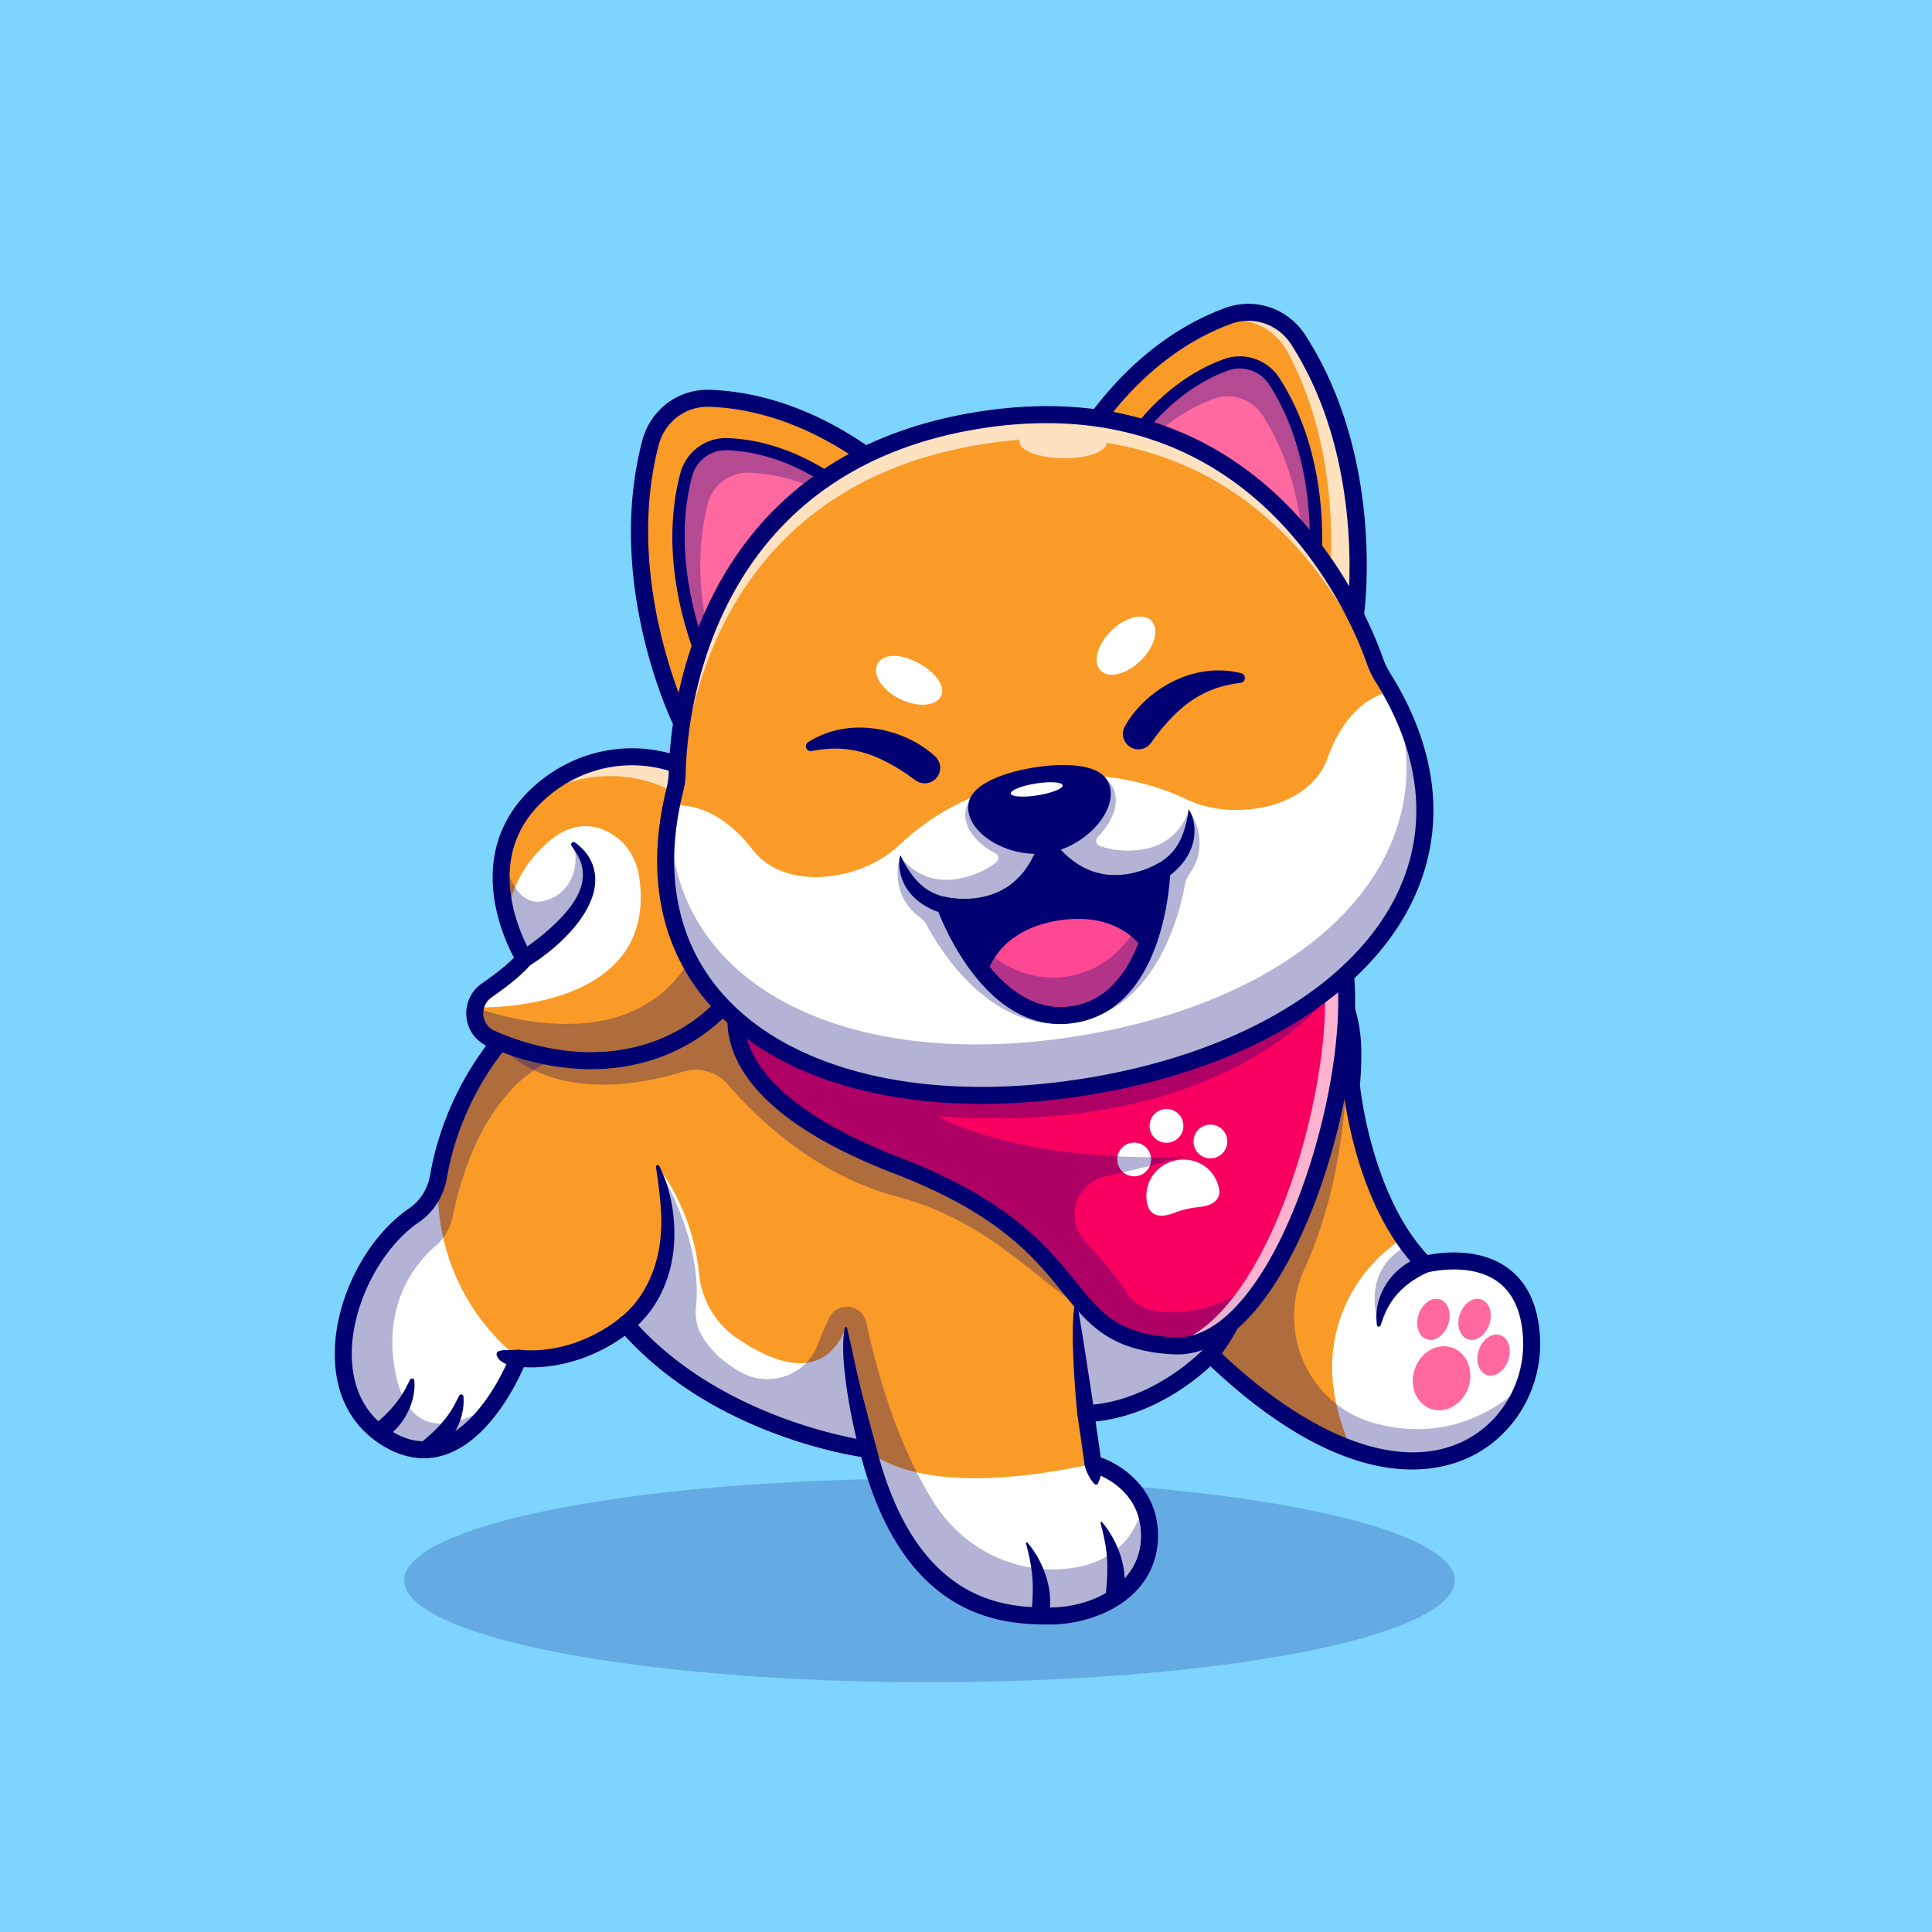 <svg xmlns="http://www.w3.org/2000/svg" viewBox="0 0 4000 4000"><defs><style>.cls-1{fill:#7dd4ff;}.cls-2{opacity:0.2;}.cls-3{fill:#000072;}.cls-4{fill:#fa9b27;}.cls-5{fill:#fff;}.cls-6{fill:#ff699f;}.cls-7{opacity:0.3;}.cls-8{fill:#fefefe;}.cls-9{opacity:0.7;}.cls-10{fill:#f90060;}.cls-11{fill:#ff4893;}</style></defs><g id="Réteg_2" data-name="Réteg 2"><g id="Layer_1" data-name="Layer 1"><rect class="cls-1" width="4000" height="4000"/><g class="cls-2"><ellipse class="cls-3" cx="1924.37" cy="3272.05" rx="1087.52" ry="210.85"/></g><path class="cls-4" d="M3155.9,2867c-41.9,114.05-168.25,201.6-358,133.9-85.2-30.4-183.2-92.1-292-196.8,0,0-.1.1-.3.35a1.47,1.47,0,0,0-.4.4c-9.5,9.9-114,115.8-257,122l15,103.9s72.5,19,103.25,85c8,17,13.1,37.1,13.55,60.8,2.15,115.7-112.5,169.75-207.85,169.25-92.35-.45-289.3-6.4-375-344.95v-.05s-310.65-38.55-501.45-259.2h0c-2.65,2.35-94.25,82.5-222.55,70.65a483.65,483.65,0,0,1-48.8,90.65l-.15.15c-46.9,68-125.7,138.6-228.25,71.5-155.85-101.95-75.45-364.9,61.85-458.8,27-18.5,44.7-47.8,50.2-80.1,10.75-63,40.85-169.75,125-276,109.5-138.2,310.45-275.4,679.45-313.95q54.83-5.78,114.65-8.5c202.25-9.1,448.7,9.1,749,67a277.55,277.55,0,0,1,182.05,123.95,274,274,0,0,1,42.55,137.75,619.64,619.64,0,0,1-2.75,80.6s17.15,183.35,107.55,316.6a375.32,375.32,0,0,0,44.6,54.65s207.85-56.25,220.7,149.45A246.11,246.11,0,0,1,3155.9,2867Z"/><path class="cls-5" d="M1073.1,2812.15S967.85,3087,795.9,2974.45c-155.85-101.95-75.45-364.9,61.85-458.8,27-18.5,44.7-47.8,50.2-80.1C908,2435.55,879.45,2653.05,1073.1,2812.15Z"/><path class="cls-5" d="M1797.15,3000.7s-310.7-38.55-501.45-259.25c0,0,136.6-101.25,65.9-326.25,0,0,72.55,86.4,85.7,221.75,5.1,52.9,32.4,101.4,76,131.8,73.1,51,180.15,97.65,228-19.3C1751.35,2749.45,1771.75,2918,1797.15,3000.7Z"/><path class="cls-5" d="M2380,3176.45c2.15,115.7-112.5,169.75-207.85,169.25-92.35-.45-289.3-6.4-375-344.95,0,0,90,111.4,466,29.95C2263.2,3030.7,2377.85,3060.7,2380,3176.45Z"/><path class="cls-5" d="M2798,3000.9c-21.45-48-33.35-92.65-37.95-134-14.15-127.15,48.05-240.7,145.4-303.85a375.32,375.32,0,0,0,44.6,54.65s207.85-56.25,220.7,149.45C3180.2,2919.45,3041.1,3087.65,2798,3000.9Z"/><path class="cls-5" d="M2708.46,2196.06c-52.88,76.7-84.57,166.16-87.59,259.28-3.95,121.68-27.38,278.26-115,348.76,0,0-.1.1-.3.35a1.47,1.47,0,0,0-.4.4c-9.2,9.05-110.95,106.6-257,122L2227.85,2708S2264,2512.2,2163,2435.55c-86.05-65.35-539.26-167-450.61-589.9,221.7-23.25,504.05-10.8,863.65,58.5a277.55,277.55,0,0,1,182.05,123.95l-.05.05S2772,2103.93,2708.46,2196.06Z"/><ellipse class="cls-6" cx="2984.55" cy="2853.56" rx="67.15" ry="58.7" transform="translate(-671.9 4772.07) rotate(-71.4)"/><ellipse class="cls-6" cx="2967.74" cy="2731.55" rx="43.54" ry="32.27" transform="translate(-567.72 4673.04) rotate(-71.4)"/><ellipse class="cls-6" cx="3092.3" cy="2805.48" rx="43.54" ry="32.27" transform="translate(-552.96 4841.44) rotate(-71.4)"/><ellipse class="cls-6" cx="3052.92" cy="2731.55" rx="43.54" ry="32.27" transform="translate(-509.7 4753.77) rotate(-71.4)"/><g class="cls-7"><path class="cls-3" d="M3155.9,2867c-41.9,114.05-168.25,201.6-358,133.9-85.2-30.4-183.2-92.1-292-196.8,0,0,234.65-253.4,282.6-604.8,0,0,.3,17.35-1.15,46.65-3.89,77.09-20.1,236.79-86.6,381.1-59.53,129.17,8.86,283,146.24,319.88C2940.26,2972,3049.28,2963.17,3155.9,2867Z"/></g><g class="cls-7"><path class="cls-3" d="M2854.64,2743s-42.48-113.37,61.26-165.17l34.12,39.81S2858.93,2651.43,2854.64,2743Z"/></g><g class="cls-7"><path class="cls-3" d="M2226.29,2680.36s143.32,184.82,317.94,62.68c0,0-50.66,144.1-296,183.75C2248.21,2926.79,2222.58,2759.64,2226.29,2680.36Z"/></g><g class="cls-7"><path class="cls-3" d="M2380,3176.45c2.15,115.7-112.5,169.75-207.85,169.25-92.35-.45-289.3-6.4-375-344.95v-.05s-310.65-38.55-501.45-259.2v-.05c131.3-96.5,68-319.1,66-326.1,83.18,143.44,84,247.07,79.28,289.87-2.15,19.38.84,39.18,10.1,56.34,19.29,35.75,50.09,61.29,82.7,79.47,60.24,33.58,136.66,5.88,160-59a494.8,494.8,0,0,1,23.45-54.15c17.28-34.36,68.11-27.58,76.26,10,39.45,182,93.45,299.69,140.61,374,58.2,91.75,162.05,145.8,270.3,136.3,114.7-10.1,150.75-83.6,162-132.5C2374.4,3132.65,2379.55,3152.75,2380,3176.45Z"/></g><g class="cls-7"><path class="cls-3" d="M2335,2741.45c-145.95-15.35-233.55-199.3-476.55-263.6-171.7-45.43-294.25-165.73-351.39-232.41a88,88,0,0,0-92.54-26.7c-256.56,78.06-366.77-35.92-381.62-59.14,109.5-138.2,310.45-275.4,679.45-313.95q54.83-5.78,114.65-8.5C2326.8,2103.35,2432.2,2751.65,2335,2741.45Z"/></g><g class="cls-7"><path class="cls-3" d="M818.2,2839.45c36.1,194.15,200,68.1,206,63.5-46.9,68-125.7,138.6-228.25,71.5-155.85-101.95-75.45-364.9,61.85-458.8,27-18.5,44.7-47.8,50.2-80.1,10.75-63,40.85-169.75,125-276,52.2,20.85,119.75,31.1,119.75,31.1C1006.52,2250,954,2435.1,937.56,2517.7a112.53,112.53,0,0,1-36.47,62.59C859.56,2616.67,792.17,2699.45,818.2,2839.45Z"/></g><path class="cls-3" d="M2955.36,2634.43l-3.45,1.71c-1.34.66-2.66,1.23-4,2q-4.07,2-8.07,4.31c-5.39,2.92-10.56,6.25-15.73,9.6a163.82,163.82,0,0,0-28.06,23.86,58.15,58.15,0,0,0-6.18,7c-1.88,2.46-4,4.83-5.82,7.36-3.44,5.21-7.19,10.41-10.05,16.17-3.35,5.56-5.72,11.62-8.41,17.75-1.59,3-2.29,6.26-3.48,9.45s-2.25,6.47-3.47,9.76l-.17.45a4,4,0,0,1-7.82-1c-.33-3.59-.62-7.23-.8-10.9a70.42,70.42,0,0,1-.07-11.06c.65-7.36,1.13-14.93,3.22-22.2,1.36-7.52,4.33-14.53,7.05-21.75,1.45-3.57,3.42-6.87,5.17-10.32a82.66,82.66,0,0,1,6-10c4.13-6.61,9.25-12.44,14.36-18.3l8.31-8.15c2.93-2.51,5.89-5,8.92-7.44,3.15-2.25,6.28-4.53,9.48-6.7,3.34-1.95,6.59-4.06,10-5.87s6.92-3.52,10.55-5a97.53,97.53,0,0,1,11.83-4.16,17.53,17.53,0,0,1,12.61,32.57Z"/><path class="cls-3" d="M2493,2792.19c6.54-6.59,13.56-13.72,20.27-20.72s13.52-14.14,20-21.46,13-14.67,19.21-22.22,12.08-15.38,17.8-23.42l.07-.11a5.32,5.32,0,0,1,9.43,4.59,219,219,0,0,1-11.2,29c-4.42,9.33-9.34,18.4-14.45,27.36-5.33,8.78-10.74,17.54-16.6,26s-11.79,16.63-18.68,24.84a17.61,17.61,0,1,1-27-22.62c.32-.37.65-.73,1-1.08Z"/><path class="cls-3" d="M2230.77,2929c-2-18.48-3.66-36.85-4.93-55.33s-2.49-36.94-3.33-55.45-1.47-37-1.4-55.65.68-37.25,3.06-55.9a3.73,3.73,0,0,1,7.37-.15v0l9.11,54.51,8.5,54.5,8.41,54.52c2.87,18.15,5.54,36.39,8.1,54.49v0a17.59,17.59,0,0,1-34.83,4.93A5.52,5.52,0,0,1,2230.77,2929Z"/><path class="cls-3" d="M2280.59,3028c1,6.83.37,13.94-.69,21.1a81.35,81.35,0,0,1-6.5,22,4.6,4.6,0,0,1-7.51,1.18,81.3,81.3,0,0,1-12.93-19c-3.21-6.5-6-13.06-7.12-19.88a17.59,17.59,0,1,1,34.72-5.63Z"/><path class="cls-3" d="M1780.21,3005.48c-3-10.55-5.55-20.91-8.08-31.41s-4.89-21-7.05-31.5c-4.34-21.08-8.23-42.26-11.34-63.6-1.63-10.66-3-21.35-4.24-32.08l-1.78-16.1c-.53-5.38-.86-10.79-1.28-16.17-1.24-21.59-1.29-43.48,2.51-65.1a2.44,2.44,0,0,1,4.77-.15v0c5.1,21,9.58,41.61,14,62.27,4.29,20.66,9.1,41.25,14.1,61.78s10.4,41,15.8,61.42l16.41,61.07,0,.11a17.59,17.59,0,0,1-33.89,9.43Z"/><path class="cls-3" d="M1285.88,2726.85c.59-.45,2.09-1.56,3.22-2.52s2.45-2.07,3.67-3.11c2.43-2.2,4.86-4.46,7.26-6.79a179.52,179.52,0,0,0,13.61-14.95,230.67,230.67,0,0,0,22.92-33.85,253.72,253.72,0,0,0,16.88-37.66,285.07,285.07,0,0,0,10.6-40.34c2.66-13.75,3.92-27.82,4.77-42a390.66,390.66,0,0,0-.59-42.71c-1.68-28.64-5.9-57.33-10.08-86.71a3.68,3.68,0,0,1,6.94-2.16c13.32,27,22.12,56.15,26.92,86.21,4.58,30.05,5.85,61.05,1.9,91.89-3.75,30.8-12.58,61.44-27.12,89.55a227.7,227.7,0,0,1-25.86,39.88,218.19,218.19,0,0,1-16,17.92q-4.26,4.29-8.93,8.31c-1.59,1.33-3.14,2.67-4.83,4s-3.17,2.48-5.59,4.17a17.57,17.57,0,0,1-20.67-28.4Z"/><path class="cls-3" d="M1074.19,2829.7a31.57,31.57,0,0,1-4,.07c-1.18,0-2.3-.11-3.43-.25a55.29,55.29,0,0,1-6.59-1.13,62.71,62.71,0,0,1-12.48-4.32,58.65,58.65,0,0,1-11.36-6.74,24.23,24.23,0,0,1-8-11.62,6.68,6.68,0,0,1,4.39-8.35h0l.68-.21a45.63,45.63,0,0,1,11.81-1.94c1.67,0,3.3,0,4.88.09l4.78-.08,9.24-.35,4.42-.2c.71-.07,1.43-.05,2.09-.08a9.73,9.73,0,0,1,1.5,0l1.47,0a17.56,17.56,0,0,1,.66,35.07Z"/><path class="cls-3" d="M774,2950.42c.12-.14.59-.52,1-.87l1.27-1.11c.9-.73,1.8-1.46,2.72-2.27,1.83-1.52,3.68-3.13,5.51-4.74,3.71-3.19,7.31-6.55,10.93-9.92a247,247,0,0,0,20.39-21.73,192.64,192.64,0,0,0,17.79-24.67c5.67-8.73,10-18.23,15.11-28.18l.17-.32a4.73,4.73,0,0,1,8.92,1.81,112.48,112.48,0,0,1-2.73,35.22c-1.08,5.94-3.28,11.49-5.15,17.25a160.15,160.15,0,0,1-7.57,16.42,138.31,138.31,0,0,1-20.91,29.59c-2.07,2.21-4.2,4.37-6.35,6.52s-4.49,4.09-6.82,6.07-4.77,3.82-7.34,5.59a87.49,87.49,0,0,1-8.47,5.28,17.25,17.25,0,0,1-21.69-26.07Z"/><path class="cls-3" d="M875.73,2983.37c.13-.14.59-.53,1-.88l1.28-1.1c.9-.74,1.8-1.46,2.71-2.27,1.84-1.53,3.68-3.13,5.51-4.74,3.71-3.2,7.32-6.55,10.94-9.92a248.67,248.67,0,0,0,20.39-21.74,193.89,193.89,0,0,0,17.79-24.67c5.67-8.73,10-18.22,15.11-28.17l.16-.32a4.72,4.72,0,0,1,8.92,1.81,111.89,111.89,0,0,1-2.73,35.22c-1.08,5.94-3.27,11.48-5.15,17.25a161.06,161.06,0,0,1-7.56,16.42,169.12,169.12,0,0,1-9.48,15.48,164.42,164.42,0,0,1-11.43,14.1c-2.07,2.22-4.21,4.37-6.35,6.52s-4.5,4.09-6.82,6.08-4.78,3.82-7.35,5.59a85.1,85.1,0,0,1-8.47,5.28,17.26,17.26,0,0,1-21.69-26.08Z"/><path class="cls-3" d="M2135.36,3340.67a6.59,6.59,0,0,1,.08-1.48l.19-2,.42-4.14c.31-2.78.51-5.68.79-8.55.43-5.8.87-11.65,1.09-17.6.41-11.86.66-24-.14-36.31-.69-6.08-.81-12.37-1.88-18.51l-1.25-9.36-1.71-9.33c-.84-6.37-2.73-12.45-3.91-18.88-1.51-6.3-3.28-12.58-4.75-19.11l0-.13a1.74,1.74,0,0,1,3-1.47c4.17,5.2,8.44,10.47,12.22,16,1.85,2.81,3.68,5.66,5.45,8.55a97.89,97.89,0,0,1,5.11,8.81,215.64,215.64,0,0,1,16.07,37.94c4,13.28,7.05,27.09,7.87,41.25l.34,5.31,0,5.35a120.14,120.14,0,0,1-2.05,21.56c-.32,1.82-.75,3.61-1.23,5.48-.24,1-.45,1.8-.78,2.82l-1.05,3.26a13.13,13.13,0,0,1-22.71,4.23Z"/><path class="cls-3" d="M2289.64,3298.08a7.52,7.52,0,0,1,.09-1.48l.19-2,.42-4.14c.31-2.78.51-5.68.79-8.55.43-5.79.87-11.65,1.09-17.6.41-11.86.65-24-.14-36.31-.69-6.08-.81-12.37-1.88-18.51l-1.25-9.35-1.71-9.34c-.85-6.37-2.74-12.45-3.91-18.88-1.51-6.3-3.29-12.58-4.75-19.11l0-.13a1.74,1.74,0,0,1,3-1.46c4.16,5.19,8.44,10.46,12.22,16,1.85,2.81,3.68,5.66,5.45,8.55a100.34,100.34,0,0,1,5.11,8.81,215.64,215.64,0,0,1,16.07,37.94c4,13.28,7.05,27.09,7.87,41.25l.33,5.31,0,5.35a104.64,104.64,0,0,1-.53,10.74,107.4,107.4,0,0,1-1.52,10.82c-.33,1.82-.75,3.61-1.23,5.48-.24.95-.46,1.8-.78,2.82l-1.05,3.27a13.13,13.13,0,0,1-22.71,4.22Z"/><path class="cls-3" d="M2173.39,3363.31h-1.33c-42.42-.21-121.37-.59-199.11-48.3-87.57-53.74-151.43-154.15-189.89-298.56-58.87-9.36-315.44-60-489.45-250.89-30.28,22.34-107.52,70.06-209.11,65-16.62,38-73.23,152.35-163.76,181.63-44.1,14.26-89.34,6.52-134.48-23-60.09-39.31-92.3-102.6-93.12-183-1.17-114.65,63.88-242.94,154.67-305,22.37-15.3,38-40.29,42.8-68.56,16.74-97.95,75.59-283.59,281.63-426.26,131.35-91,302.47-149.78,508.59-174.86,248.42-30.23,550.72-11.57,898.51,55.44,135.9,26.19,234.11,140.64,238.81,278.33h0a635.1,635.1,0,0,1-2.62,81.13c2.22,20.38,27.73,231.86,140.27,352,28-5.58,106.11-16,165,26.29,40.69,29.18,63.37,76.76,67.42,141.41,6.66,106.55-52.6,207.63-147.45,251.56-84,38.9-264.24,65.12-534.69-189-31.81,29.74-120.33,102.33-237.82,114.35l10.72,74.27c45.73,16.23,116.81,65,118.55,158.88.86,46.18-15.52,87.66-47.37,119.94C2309.22,3337.6,2241.57,3363.3,2173.39,3363.31Zm-877.68-639.47,1.13,0a17.63,17.63,0,0,1,12.18,6.06c183.89,212.81,487.25,253,490.3,253.33a17.6,17.6,0,0,1,14.87,13.14c83.64,330.38,275.93,331.32,358,331.73h1.18c59.09,0,117.15-21.7,151.77-56.79,25.39-25.75,37.92-57.57,37.24-94.58-1.87-100.62-99.55-127.93-103.71-129a17.66,17.66,0,0,1-12.9-14.49l-15-103.93a17.58,17.58,0,0,1,16.65-20.09c140.69-6,244.51-116,245.54-117.06a17.59,17.59,0,0,1,12.39-5.61,17.31,17.31,0,0,1,12.7,4.89c191.56,184.22,376.7,255,507.95,194.25,81.8-37.88,132.88-125.26,127.12-217.44-3.35-53.52-21.07-92.19-52.67-114.92-57.78-41.56-145-18.89-145.9-18.66a17.59,17.59,0,0,1-17-4.57c-132.57-133.13-156.27-371.92-157.21-382a16.84,16.84,0,0,1,0-3.33,601.16,601.16,0,0,0,2.65-78.3h0c-4.14-121.18-90.63-221.93-210.32-245-631.26-121.63-1095.71-83.35-1380.42,113.8-195.46,135.34-251.17,310.75-267,403.27-6.43,37.61-27.43,71-57.62,91.66-80.49,55-140.4,173.54-139.36,275.64.49,47.5,14.28,112.77,77.21,153.94,36.29,23.73,70.41,29.95,104.33,19,90.73-29.28,146.3-171.48,146.85-172.91a17.64,17.64,0,0,1,18-11.21c121.15,11.28,208.36-65.53,209.23-66.3A17.57,17.57,0,0,1,1295.71,2723.84Z"/><path class="cls-4" d="M1589.3,1856.65c0,231.25-253.2,433.5-572.2,293.65-26.7-11.65-38.15-39.45-32.8-64.55a57.1,57.1,0,0,1,23.45-35.2c30.8-21.5,62.3-46,78-65.55,0,0-21.2-33.75-35.5-83.35-21.7-75.55-27.3-187.85,82.65-273.75C1315,1485.7,1589.3,1604.05,1589.3,1856.65Z"/><path class="cls-8" d="M984.3,2085.75a57.1,57.1,0,0,1,23.45-35.2c30.8-21.5,62.3-46,78-65.55,0,0-21.2-33.75-35.5-83.35,5-52.25,30.3-113.65,89.1-162,43.4-35.7,82.85-33.55,113.2-20.4,38,16.5,63.85,52.55,70.3,93.55C1366.7,2092.05,1008.8,2086.45,984.3,2085.75Z"/><g class="cls-7"><path class="cls-3" d="M984.3,2085.75S1299.45,2210,1429.17,1985c0,0,16,50.89,65.83,95.89,0,0-166.57,209.67-494.71,58.23C1000.29,2139.12,976.64,2130.79,984.3,2085.75Z"/></g><g class="cls-7"><path class="cls-3" d="M1041.53,1772.11s18.47,101.46,76.33,94.5,85.18-67,69.37-118.4c0,0,120.24,91.08-101.53,236.79C1085.7,1985,1017.16,1873.15,1041.53,1772.11Z"/></g><g class="cls-9"><path class="cls-5" d="M1132.85,1627.9A282.61,282.61,0,0,0,1097,1661c182-131.32,447.26-12.76,447.26,235.63,0,84.25-33.64,164.63-91.8,226,85.49-63.79,136.8-162,136.8-266C1589.3,1604.05,1315,1485.7,1132.85,1627.9Z"/></g><path class="cls-3" d="M1223.39,2213.63c-69,0-141.45-15.68-213.36-47.21a73.69,73.69,0,0,1-44.24-61,74.56,74.56,0,0,1,31.88-69.25c30-20.94,52.65-39.17,66.51-53.41-10.89-20.25-32.1-65-40.58-120.29-15.4-100.21,18.64-186.1,98.43-248.4,92.08-71.88,213.81-85,317.73-34.34,104.64,51.06,167.11,154.59,167.11,277,0,117.1-60.9,226.8-162.91,293.47C1379.33,2192.38,1303.69,2213.62,1223.39,2213.63Zm85-629.21c-58.29,0-116.17,19.44-164.75,57.37-70.15,54.76-98.85,127.21-85.32,215.33,10.31,67.11,41.93,118,42.24,118.52a17.59,17.59,0,0,1-1.15,20.34c-14.39,18-41.86,41.22-81.63,69a39.8,39.8,0,0,0-17,37,38.94,38.94,0,0,0,23.35,32.25c144.52,63.35,290.52,58.41,400.57-13.51,92-60.15,147-158.85,147-264,0-108.6-55.09-200.31-147.37-245.34A263.89,263.89,0,0,0,1308.43,1584.42Z"/><path class="cls-3" d="M1076.56,1970c9.47-6.28,19.71-13.43,29.23-20.66s19-14.84,28.07-22.76,17.81-16,26-24.61a228.35,228.35,0,0,0,22.59-26.87c13.64-18.61,23.51-39.48,24.31-60.78a80,80,0,0,0-5.36-31.93c-4.09-10.55-10.64-20.43-17.74-30.4l-.22-.31a5.22,5.22,0,0,1,7.39-7.2c10.43,7.85,20.39,17.14,27.85,29a90.3,90.3,0,0,1,13.41,40.14,107.07,107.07,0,0,1-5.38,42.18,177,177,0,0,1-17.83,37c-14.41,22.91-32.39,42.4-51.53,60.11-9.66,8.78-19.6,17.17-30,24.92a376.26,376.26,0,0,1-32.46,22.23,17.59,17.59,0,0,1-18.79-29.72Z"/><path class="cls-10" d="M2643.6,2617.4c-59,103.35-132.65,173.8-214.3,169-257.15-15-147.85-210-570.85-372.9s-324.9-349.25-324.9-349.25,1115.4-300,1223-147.3c16.05,22.8,25.75,58.45,29.8,102.55C2800.75,2177.4,2742.75,2443.8,2643.6,2617.4Z"/><path class="cls-5" d="M2431.61,2511a185.8,185.8,0,0,1,49.66-11.79c23.52-2.25,52.58-11.9,40.32-47.37-7-20.17-19.33-32.79-32.72-40.64-35.21-20.66-81.43-9.69-103.6,24.58-8.43,13-13.81,29.86-11,51C2379.29,2524,2409.58,2519.53,2431.61,2511Z"/><circle class="cls-5" cx="2415.13" cy="2331" r="34.97" transform="translate(-836.46 3163.81) rotate(-58.35)"/><circle class="cls-5" cx="2348.31" cy="2400.61" r="34.97" transform="translate(-121.41 4676.13) rotate(-88.29)"/><circle class="cls-5" cx="2506.09" cy="2363.16" r="34.97" transform="translate(-631.66 942.06) rotate(-18.95)"/><g class="cls-7"><path class="cls-3" d="M1941,2310.7s166.37,98.05,511.91,83.59c0,0-79.06,23.07-163.52,40.88-61.56,13-85.8,87.84-43.28,134.21,35.55,38.78,70.56,80.07,89.49,111,33.35,54.5,185.5,59.75,308-62.95-59,103.35-132.65,173.8-214.3,169-257.15-15-147.85-210-570.85-372.9s-324.9-349.25-324.9-349.25,1115.4-300,1223-147.3c16.05,22.8,25.75,58.45,29.8,102.55C2763,2055.75,2550.45,2356.05,1941,2310.7Z"/></g><g class="cls-9"><path class="cls-5" d="M2786.3,2019.55c-4.05-44.1-13.75-79.75-29.8-102.55-23.72-33.67-96.45-45.32-195.41-43,75.78,2,130.46,14.71,150.41,43,16.05,22.8,25.75,58.45,29.8,102.55,14.45,157.85-43.55,424.25-142.7,597.85-52.23,91.41-115.84,157-186.34,167.71,5.52.53,11.15,1,17,1.34,81.65,4.75,155.25-65.7,214.3-169C2742.75,2443.8,2800.75,2177.4,2786.3,2019.55Z"/></g><path class="cls-3" d="M2437.1,2804.25c-2.95,0-5.89-.09-8.84-.26-130.78-7.63-173.91-60.93-228.51-128.4-58.54-72.33-131.4-162.35-347.62-245.61-185.38-71.37-297.79-156.55-334.1-253.19-26.17-69.64-1.1-118.64,0-120.69a17.58,17.58,0,0,1,11-8.8c2.8-.75,282.82-75.81,572.4-131.2,170.46-32.61,311-52.15,417.66-58.07,142.77-8,222.76,7.59,251.82,48.85,76.74,108.93,20.32,481.4-107.79,711.68C2595.37,2740.28,2517.41,2804.25,2437.1,2804.25ZM1546.53,2079c-4.44,13.16-11.26,44.7,4.94,86.73,22.88,59.34,95.8,147.65,313.29,231.39,225,86.63,304.38,184.7,362.33,256.3,53,65.45,87.95,108.69,203.22,115.41,87.12,5,158-88.23,202-167.41,57.26-102.94,104.42-247.1,126.14-385.63,21-133.94,14.72-244.56-16.37-288.7-18.24-25.9-116.53-75.47-633.95,23.49C1847.87,2000.4,1595.22,2066.17,1546.53,2079Z"/><path class="cls-4" d="M2806.26,1274.36S2851,957,2688.16,703.7c-30.94-48.13-90.87-69.32-144.69-49.91-71.7,25.86-174.95,83.5-270.93,211.86C2272.54,865.65,2601.43,895.18,2806.26,1274.36Z"/><g class="cls-9"><path class="cls-5" d="M2665,727.5c-27.22-50.33-85.37-76-140.51-60.69-12.79,3.55-26.64,8-41.3,13.56a486.86,486.86,0,0,1,60.25-26.58c53.82-19.41,113.75,1.78,144.69,49.91,162.82,253.25,118.1,570.66,118.1,570.66a956,956,0,0,0-52.19-85.69C2761.18,1073.43,2753.6,891.25,2665,727.5Z"/></g><path class="cls-3" d="M2806.26,1292a17.6,17.6,0,0,1-15.47-9.23c-103.25-191.14-239-289.54-334.62-338.44-103.86-53.09-184.42-61-185.22-61.11a17.59,17.59,0,0,1-12.49-28c99.2-132.67,206.5-191.71,279-217.88,61.58-22.21,129.62,1.21,165.45,57,164.47,255.8,122.59,569.4,120.73,582.62a17.59,17.59,0,0,1-14.31,14.86A17.29,17.29,0,0,1,2806.26,1292ZM2304.69,853c34.31,6.87,94.53,22.91,165.87,59.15,92,46.72,219,136.69,322.59,304.41,4.34-100.79-2.3-320.6-119.79-503.33-26.91-41.85-77.88-59.48-123.92-42.88C2485.76,693.3,2393.34,743.52,2304.69,853Z"/><path class="cls-6" d="M2720.74,1186.56s31.08-220.54-82.06-396.51c-21.5-33.45-63.14-48.17-100.54-34.68-49.81,18-121.56,58-188.25,147.21C2349.89,902.58,2578.42,923.09,2720.74,1186.56Z"/><g class="cls-7"><path class="cls-3" d="M2614.2,860.09c-21.5-33.45-63.14-48.17-100.54-34.68-35.83,12.92-83,37.27-131.47,83.1-20.25-4.84-32.3-5.93-32.3-5.93,66.69-89.19,138.44-129.24,188.25-147.21,37.4-13.49,79,1.23,100.54,34.68,113.14,176,82.06,396.51,82.06,396.51q-10.42-19.29-21.43-36.87C2695.47,1069.84,2677.19,958.06,2614.2,860.09Z"/></g><path class="cls-3" d="M2720.74,1199.13a12.57,12.57,0,0,1-11-6.59C2572.51,938.59,2351,915.3,2348.75,915.09a12.57,12.57,0,0,1-8.92-20c69-92.26,143.6-133.32,194.05-151.51,43-15.5,90.39.85,115.37,39.7,114.35,177.85,85.23,395.87,83.94,405.07a12.57,12.57,0,0,1-10.22,10.61A12.09,12.09,0,0,1,2720.74,1199.13ZM2372.92,893.46c58.4,11.52,219.85,59.79,338.42,251.74,2.91-70.51-2.1-222.18-83.23-348.36-18.61-28.94-53.84-41.14-85.7-29.66C2498.31,783.09,2434.34,817.83,2372.92,893.46Z"/><path class="cls-4" d="M1411.41,1496.15s-141-287.88-64.73-579.15c14.49-55.35,64.89-94.09,122.08-92.32C1544.94,827,1661,849.8,1792,942.06,1792,942.06,1488.53,1072.14,1411.41,1496.15Z"/><path class="cls-3" d="M1411.4,1513.74a17.59,17.59,0,0,1-15.79-9.86c-5.87-12-142.95-297.12-65.94-591.33,16.78-64.1,74.11-107.61,139.63-105.45,77.09,2.37,197.4,25.22,332.86,120.58a17.59,17.59,0,0,1-3.2,30.55c-.71.3-74.84,32.85-157.11,115.53-75.78,76.16-174.27,211.81-213.14,425.54a17.58,17.58,0,0,1-14.89,14.27A18,18,0,0,1,1411.4,1513.74ZM1465,842.2c-47.58,0-88.94,32.19-101.26,79.26-55,210.16,6.86,421.18,42.24,515.65,46.47-191.58,139.33-316.51,212.26-389.45,56.58-56.57,108.86-90.5,139.34-107.68-118.22-76.56-221.66-95.64-289.32-97.73C1467.13,842.22,1466,842.2,1465,842.2Z"/><path class="cls-6" d="M1465.48,1386.16s-98-200-45-402.42c10.06-38.46,45.08-65.37,84.82-64.15,52.93,1.63,133.56,17.46,224.62,81.56C1730,1001.15,1519.06,1091.54,1465.48,1386.16Z"/><g class="cls-7"><path class="cls-3" d="M1465.5,1042.74c10.07-38.47,45.09-65.38,84.82-64.16,38.08,1.18,90.47,9.69,150.77,38.23,17.75-10.88,28.86-15.66,28.86-15.66-91.06-64.1-171.69-79.93-224.62-81.56-39.74-1.22-74.76,25.69-84.82,64.15-53,202.39,45,402.42,45,402.42,2.61-14.39,5.62-28.27,8.94-41.7C1453.3,1267.36,1436,1155.42,1465.5,1042.74Z"/></g><path class="cls-3" d="M1465.47,1398.72a12.57,12.57,0,0,1-11.28-7c-4.08-8.33-99.38-206.57-45.84-411.12,11.71-44.7,51.82-74.87,97.36-73.53,53.62,1.66,137.29,17.54,231.48,83.85a12.56,12.56,0,0,1-2.29,21.82c-2,.88-205.41,91.73-257.06,375.71a12.58,12.58,0,0,1-12.37,10.31Zm37.21-466.61c-32.9,0-61.5,22.26-70,54.82-38,145.11,4.29,290.85,28.93,357,53.18-219.26,191.7-315.22,243.64-344.28-81.83-52.84-153.42-66-200.29-67.48C1504.18,932.13,1503.43,932.11,1502.68,932.11Z"/><path class="cls-4" d="M2246.4,2250.38c539.28-85.75,850.68-431.3,634.14-818.29q-8.28-14.77-17.54-29.6a172,172,0,0,1-16.38-34.17c-35.5-101-239.07-590.68-819.72-498.35s-622.29,621-624.72,728a171.82,171.82,0,0,1-5,37.57C1283.47,2092.24,1693.38,2338.32,2246.4,2250.38Z"/><path class="cls-5" d="M1389.72,1669.14s82.71-20.74,169.18,90.84c67.92,87.56,226,63,301.8-9.42s176-121.4,284-138.56,218.93-1.74,313.39,43.57,252.43,19.66,289.84-84.64c47.6-132.9,132.66-138.84,132.66-138.84,216.54,387-94.86,732.54-634.14,818.29S1303.89,2104.21,1389.72,1669.14Z"/><g class="cls-7"><path class="cls-3" d="M1387.76,1679.62c-8.28,358.12,361,542.12,841.92,465.65,480.69-76.43,774.65-365.67,656.17-703.34,205.83,383-104.75,723.43-639.45,808.45C1711.44,2335.44,1310.43,2107.94,1387.76,1679.62Z"/></g><g class="cls-7"><path class="cls-3" d="M1863.64,1772.16s40.86,65.32,126.9,45.87c33.32-7.53,56.26-19.87,72.07-33.14a11.16,11.16,0,0,0-1.91-18.37c-39.74-20.72-66.63-54-61.55-88,9.21-61.46,143.68-79.47,143.68-79.47s133.43-24.59,161.25,31c15.39,30.75.08,70.85-31.39,102.91a11.14,11.14,0,0,0,3.89,18.07c19.11,7.64,44.65,12.19,78.48,9,87.83-8.2,106.42-83,106.42-83s49.34,65.12.42,133.73a47.59,47.59,0,0,0-8.33,19.49c-8.75,50.36-55.27,259-228.64,286.57s-282.31-156.36-306.25-201.52a47.77,47.77,0,0,0-14-15.95C1836.92,1849.38,1863.64,1772.16,1863.64,1772.16Z"/></g><g class="cls-9"><path class="cls-5" d="M1397.22,1635.56a171.82,171.82,0,0,0,5-37.57c2.43-107,44.07-635.7,624.72-728s784.22,397.35,819.72,498.35a171.74,171.74,0,0,0,16.38,34.17q9.26,14.85,17.54,29.6c38.77,69.28,60.53,137.22,67.17,202.6-10.77-49.9-30.23-101.06-59.28-153q-8.28-14.78-17.54-29.6a171.82,171.82,0,0,1-16.38-34.18c-29.68-84.43-176.89-440.45-563.64-501,0,.1,0,.2,0,.31-.28,18.18-40.85,32.3-90.61,31.53s-89.87-16.15-89.59-34.33a12.86,12.86,0,0,1,.73-3.86q-37.18,2.82-76.65,9c-580.65,92.33-622.29,621-624.72,728a171.82,171.82,0,0,1-5,37.57c-17.66,70.9-22.68,136.72-16.52,197C1372.74,1809,1374.58,1726.45,1397.22,1635.56Z"/></g><path class="cls-3" d="M2329,1503.84l2.65-4.76c.8-1.37,1.58-2.76,2.41-4,1.65-2.61,3.28-5.15,5-7.61,3.47-4.91,7-9.69,10.82-14.21a241.55,241.55,0,0,1,83.64-64.71,215,215,0,0,1,67.89-19.37,193,193,0,0,1,68.37,4.73,10.15,10.15,0,0,1-1.21,19.91l-.34,0c-20.48,2.58-39.92,6.86-57.93,13.94-9.06,3.31-17.62,7.73-26,12.1a243.16,243.16,0,0,0-23.83,15.28c-15.19,11.12-28.77,24.2-41.53,38-6.36,6.91-12.4,14.12-18.25,21.4-2.87,3.69-5.8,7.31-8.49,11l-7.46,10.09-2.06,2.8a32,32,0,0,1-53.7-34.59Z"/><path class="cls-3" d="M1893.13,1613.81l-10.22-7.28c-3.71-2.7-7.62-5.24-11.49-7.85-7.82-5.11-15.8-10.1-24-14.69-16.39-9.12-33.37-17.34-51.26-23.2a240.77,240.77,0,0,0-27.38-7.14c-9.31-1.56-18.82-3.11-28.46-3.44-19.32-1.15-39.13.81-59.4,4.71l-.31.06a10.15,10.15,0,0,1-7.35-18.54,193,193,0,0,1,63.53-25.71,215,215,0,0,1,70.55-2.64,241.22,241.22,0,0,1,99.59,35.57c5,3.11,9.87,6.57,14.69,10.16,2.4,1.8,4.74,3.71,7.12,5.68,1.18,1,2.35,2,3.53,3.09l4,3.7a32,32,0,0,1-40.32,49.54Z"/><path class="cls-3" d="M2169.36,1765.91c-82.44,13.11-173-43.28-164.31-101.54S2141.24,1589,2141.24,1589s126.47-23.3,152.84,29.38S2251.81,1752.8,2169.36,1765.91Z"/><path class="cls-3" d="M2184.9,1745c.53.75,1.84,2.6,2.9,4s2.31,2.94,3.54,4.4c2.42,2.93,5.06,5.76,7.67,8.59A178.46,178.46,0,0,0,2216,1777.7a154.77,154.77,0,0,0,38.89,23.46,124.55,124.55,0,0,0,21.44,6.81,132.32,132.32,0,0,0,22.32,3.39,168.06,168.06,0,0,0,46-3.7,198.68,198.68,0,0,0,44.73-15.5c14-6.75,26.7-15.67,36.81-26.83s17.4-24.5,23-39.16a210.56,210.56,0,0,0,11.38-48.85v-.07a.73.73,0,0,1,.81-.64.72.72,0,0,1,.55.35c9.61,16,12.5,35.41,10.51,54.5s-10.41,38-22.46,53.48c-12,15.69-27.34,28.39-43.83,38.07a227.62,227.62,0,0,1-52.24,21.81c-36.35,10.4-78.08,10.21-114.76-4.74-18.4-7.09-35.15-17.66-50-30a199.67,199.67,0,0,1-20.74-20.18q-4.83-5.4-9.18-11.25c-1.47-2-2.9-3.93-4.32-6s-2.64-3.89-4.4-6.83a20.07,20.07,0,0,1,33.51-22Z"/><path class="cls-3" d="M2187.28,1760c-.77,3.34-1.34,5.34-2.08,7.86s-1.45,4.73-2.24,7c-1.56,4.63-3.29,9.13-5.24,13.55a200.22,200.22,0,0,1-13.45,25.61c-10.31,16.34-23,31.58-38.26,44-30.23,25.59-69.84,38.72-107.63,40.1a227.56,227.56,0,0,1-56.43-4.53c-18.67-4.09-37.23-11.39-53.47-22.59-16.27-11-30.13-26.19-37.94-43.88-7.81-17.53-11.08-36.85-6.91-55.08a.74.74,0,0,1,.88-.55.78.78,0,0,1,.5.4l0,.07a210.86,210.86,0,0,0,26,42.91c9.92,12.19,20.91,22.64,34.06,30.08s27.87,12,43.32,14.09a198.51,198.51,0,0,0,47.33.87,168.65,168.65,0,0,0,44.88-10.75,133.09,133.09,0,0,0,20.17-10.15,123.74,123.74,0,0,0,18.26-13.12,154.73,154.73,0,0,0,29.7-34.37,177.55,177.55,0,0,0,11.24-20.2c1.61-3.5,3.23-7,4.63-10.55.71-1.76,1.38-3.54,2-5.28s1.27-3.78,1.54-4.65l.43-1.39a20.08,20.08,0,0,1,38.73,10.49Z"/><path class="cls-3" d="M1956.57,1874.61s90.13,253.76,266,225.8c76.33-12.13,120.85-69.74,146.79-131.06,33.82-79.9,36-166.1,36-166.1s-127.32,81.77-236-37.32C2103,1912.86,1956.57,1874.61,1956.57,1874.61Z"/><path class="cls-11" d="M2191.59,1905.7c132.27-21,177.75,63.65,177.75,63.65-25.94,61.32-70.46,118.93-146.79,131.06s-136.52-28.82-180.2-79.07C2042.35,2021.34,2059.32,1926.73,2191.59,1905.7Z"/><g class="cls-7"><path class="cls-3" d="M2210,2021.5c58.52-9.3,100.8-41.89,131.35-83.53,19.69,16,28,31.38,28,31.38-25.94,61.32-70.46,118.93-146.79,131.06s-136.52-28.82-180.2-79.07c0,0,3.12-17.18,16.87-38.51C2101.19,2012.94,2151.48,2030.81,2210,2021.5Z"/></g><path class="cls-3" d="M2195.09,2120.2c-167.9,0-251.45-229.39-255.11-239.71a17.58,17.58,0,0,1,21-22.9c5.36,1.36,133.07,32.27,192.35-98.92a17.58,17.58,0,0,1,29-4.61c97,106.32,208.86,37.33,213.57,34.35a17.6,17.6,0,0,1,27.05,15.28c-.3,11.59-9.56,284.18-197.67,314.08A191.85,191.85,0,0,1,2195.09,2120.2ZM1984.55,1896c28.35,62.08,108.91,207.1,235.23,187.08s157.91-183,165.62-250.82c-44.21,17.25-131.05,35.82-211.35-36.81C2120.26,1889.34,2031.93,1898.66,1984.55,1896Z"/><ellipse class="cls-5" cx="2146.47" cy="1634.21" rx="54.42" ry="12.37" transform="translate(-230 357.35) rotate(-9.03)"/><ellipse class="cls-5" cx="2331.24" cy="1336.86" rx="73.75" ry="43.38" transform="translate(-269.15 2014.98) rotate(-44.45)"/><path class="cls-5" d="M1948.46,1441c-10.64,21.46-48.85,24.19-85.34,6.09s-57.44-50.16-46.79-71.62,43.89-23.4,80.37-5.31S1959.1,1419.54,1948.46,1441Z"/><path class="cls-3" d="M2032.91,2285.43c-239,0-439.27-69.29-557-197.7-107.75-117.49-140.86-275.32-95.73-456.42a154,154,0,0,0,4.43-33.69c2.47-107.82,44.86-650.46,639.55-745L2026.9,870l-2.76-17.37c594.69-94.56,803.31,408.16,839.09,509.9a154.73,154.73,0,0,0,14.66,30.66c99.08,158.17,116.56,318.48,50.57,463.6-93,204.51-346.94,358.15-679.3,411C2174.55,2279.62,2102.1,2285.43,2032.91,2285.43ZM2166.66,876.11a871.75,871.75,0,0,0-137,11.23h0c-567.12,90.17-607.56,608.16-609.91,711.08a188.91,188.91,0,0,1-5.47,41.39c-42.13,169.1-11.87,315.77,87.52,424.15C1645.65,2220.81,1923,2284,2243.64,2233s564.7-197.09,652.79-390.82c60.88-133.86,44.16-282.68-48.34-430.37a189.4,189.4,0,0,1-18.05-37.65C2798.8,1285.33,2629.44,876.11,2166.66,876.11Z"/></g></g></svg>